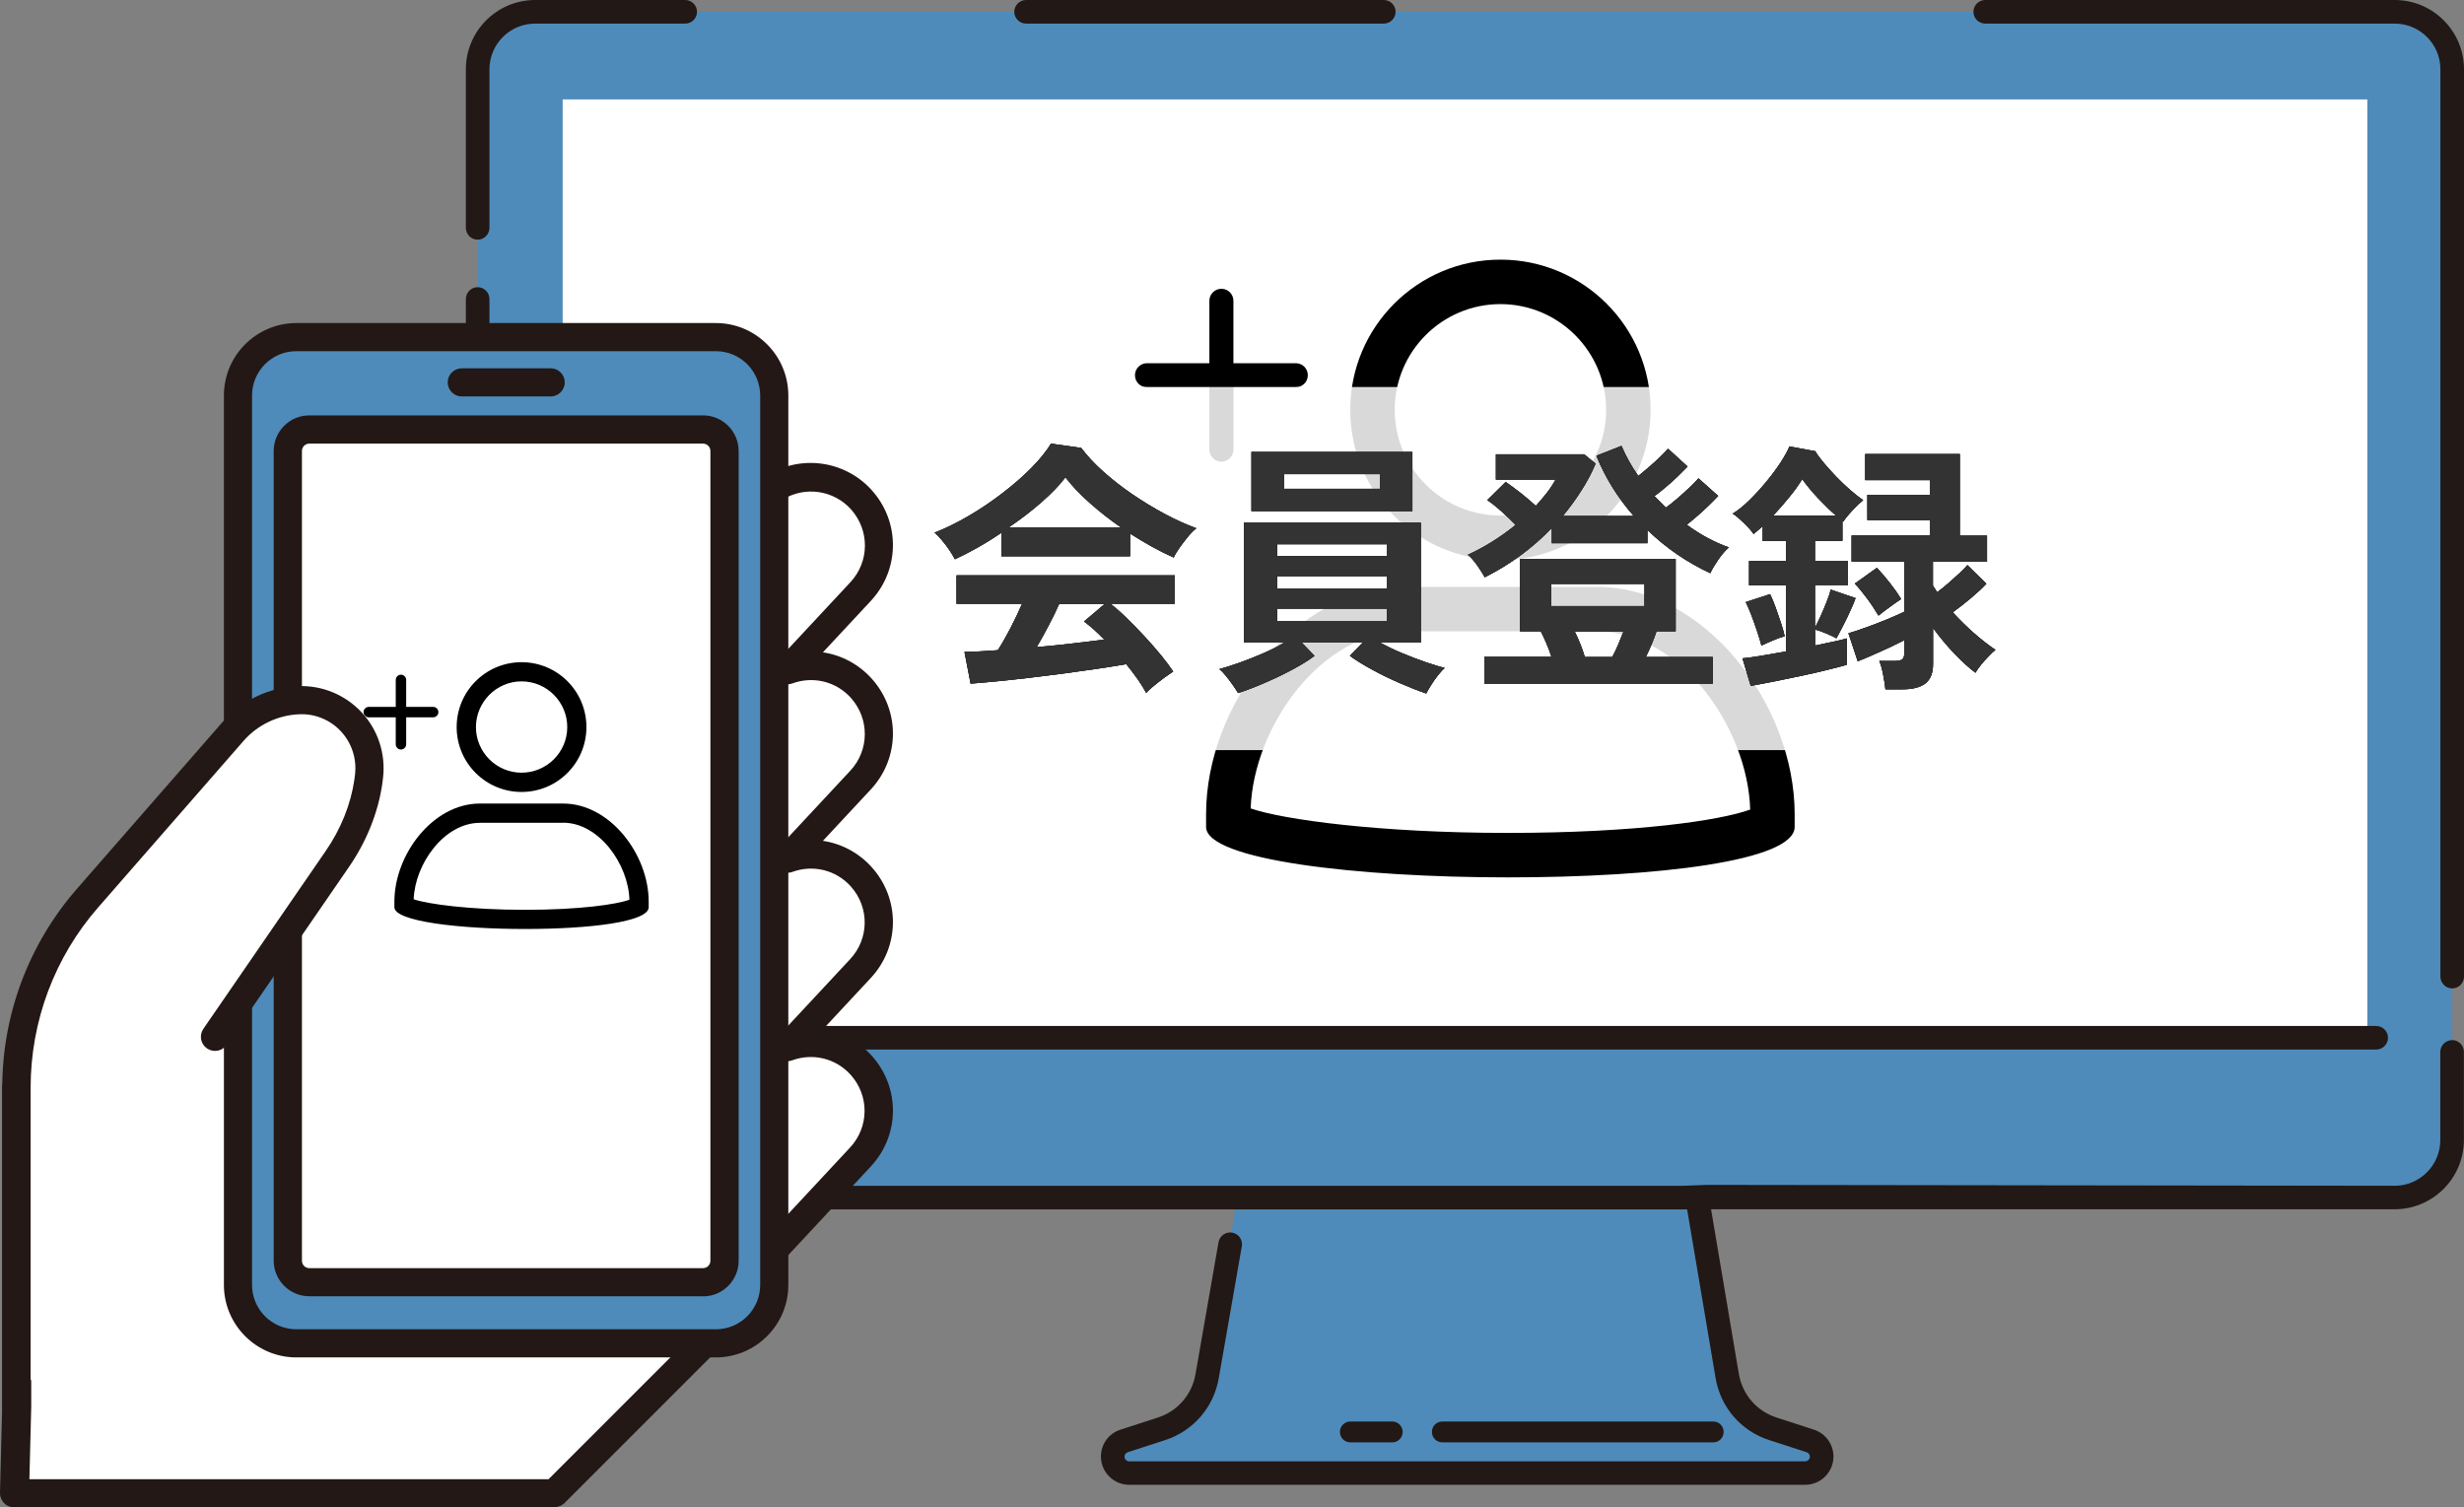 <?xml version="1.0" encoding="UTF-8"?><svg id="_レイヤー_2" xmlns="http://www.w3.org/2000/svg" viewBox="0 0 217.23 132.89"><rect x="0" y="0" width="217.23" height="132.89" fill="#808080" stroke="none"/><defs><style>.cls-1{fill:#4e8bba;}.cls-2{fill:#221815;}.cls-3{fill:#231815;}.cls-4{fill:#fff;}.cls-5{opacity:.85;}.cls-6{fill:#333;}</style></defs><g id="_レイヤー_1-2"><g id="top"><path class="cls-1" d="M159.59,127.03l-3.3-1.07c-2.1-.68-3.65-2.48-4.02-4.66l-2.81-16.68h-40.22l-2.81,16.68c-.37,2.18-1.92,3.97-4.02,4.66l-3.3,1.07c-.6.19-1,.75-1,1.38,0,.8.65,1.45,1.45,1.45h59.6c.8,0,1.45-.65,1.45-1.45,0-.63-.4-1.18-1-1.38Z"/><path class="cls-2" d="M151.04,125.32h-23.88c-.51,0-.92.41-.92.92s.41.92.92.92h23.88c.51,0,.92-.41.92-.92s-.41-.92-.92-.92Z"/><path class="cls-2" d="M122.74,125.32h-3.69c-.51,0-.92.41-.92.92s.41.92.92.92h3.69c.51,0,.92-.41.92-.92s-.41-.92-.92-.92Z"/><rect class="cls-1" x="42.11" y="1.04" width="174.08" height="104.54" rx="5.07" ry="5.07"/><rect class="cls-4" x="49.61" y="8.77" width="159.08" height="82.72"/><rect class="cls-4" x="49.61" y="8.77" width="159.08" height="82.72"/><path class="cls-2" d="M216.18,91.7c-.57,0-1.04.47-1.04,1.04v7.77c0,2.22-1.81,4.03-4.03,4.03l-60.61-.08h-.01l-2.06.08H47.18c-2.22,0-4.03-1.81-4.03-4.03V26.36c0-.57-.47-1.04-1.04-1.04s-1.04.47-1.04,1.04v74.15c0,3.37,2.74,6.11,6.11,6.11h101.56l2.51,14.87c.43,2.57,2.24,4.67,4.73,5.47l3.3,1.07c.17.05.28.21.28.39,0,.22-.18.41-.41.41h-59.6c-.22,0-.41-.18-.41-.41,0-.18.11-.33.28-.39l3.3-1.07c2.48-.8,4.29-2.9,4.73-5.47l2.03-11.61c.05-.27-.01-.55-.17-.78-.16-.23-.4-.38-.67-.43-.27-.05-.55.01-.78.17-.23.16-.38.4-.43.67l-2.03,11.62c-.3,1.8-1.57,3.28-3.32,3.84l-3.3,1.07c-1.03.33-1.72,1.28-1.72,2.37,0,1.37,1.12,2.49,2.49,2.49h59.6c1.37,0,2.49-1.12,2.49-2.49,0-1.08-.69-2.03-1.72-2.37l-3.3-1.07c-1.74-.56-3.01-2.03-3.32-3.84l-2.45-14.52h60.26c3.37,0,6.11-2.74,6.11-6.11v-7.77c0-.57-.47-1.04-1.04-1.04Z"/><path class="cls-2" d="M42.11,21.13c.57,0,1.04-.47,1.04-1.04V6.11c0-2.22,1.81-4.03,4.03-4.03h13.23c.57,0,1.04-.47,1.04-1.04s-.47-1.04-1.04-1.04h-13.23c-3.37,0-6.11,2.74-6.11,6.11v13.98c0,.57.47,1.04,1.04,1.04Z"/><path class="cls-2" d="M211.12,0h-36.1c-.57,0-1.04.47-1.04,1.04s.47,1.04,1.04,1.04h36.1c2.22,0,4.03,1.81,4.03,4.03v79.99c0,.57.47,1.04,1.04,1.04s1.04-.47,1.04-1.04V6.11c0-3.37-2.74-6.11-6.11-6.11Z"/><path class="cls-2" d="M122,0h-13.53,1.5-19.51c-.57,0-1.04.47-1.04,1.04s.47,1.04,1.04,1.04h19.51-1.5,13.53c.57,0,1.04-.47,1.04-1.04s-.47-1.04-1.04-1.04Z"/><path class="cls-2" d="M209.49,90.45H50.41c-.57,0-1.04.47-1.04,1.04s.47,1.04,1.04,1.04h159.08c.57,0,1.04-.47,1.04-1.04s-.47-1.04-1.04-1.04Z"/><path d="M132.28,26.81c5.14,0,9.32,4.18,9.32,9.32s-4.18,9.32-9.32,9.32-9.32-4.18-9.32-9.32,4.18-9.32,9.32-9.32M132.28,22.89c-7.31,0-13.24,5.93-13.24,13.24s5.93,13.24,13.24,13.24,13.24-5.93,13.24-13.24-5.93-13.24-13.24-13.24h0Z"/><path d="M140.76,55.66c7.37,0,13.33,8.5,13.54,15.71-2.62.96-10.05,2.06-21.38,2.06s-19.84-1.18-22.66-2.16c.26-7.19,6.2-15.61,13.54-15.61h16.96M140.76,51.74h-16.96c-9.61,0-17.47,10.42-17.47,20.03v1.13c0,2.92,13.41,4.45,26.59,4.45s25.3-1.44,25.3-4.45v-1.13c0-9.61-7.86-20.03-17.47-20.03h0ZM158.23,69.85v1.92-1.92h0ZM106.33,70.02v1.75-1.75h0Z"/><path d="M114.24,32.02h-5.5v-5.5c0-.58-.47-1.06-1.06-1.06h0c-.58,0-1.06.47-1.06,1.06v5.5h-5.5c-.58,0-1.06.47-1.06,1.06s.47,1.06,1.06,1.06h5.5v5.5c0,.58.47,1.06,1.06,1.06h0c.58,0,1.06-.47,1.06-1.06v-5.5h5.5c.58,0,1.06-.47,1.06-1.06s-.47-1.06-1.06-1.06Z"/><g class="cls-5"><rect class="cls-4" x="77.39" y="34.12" width="103.5" height="32.01"/></g><path class="cls-3" d="M84.18,49.29c-.11-.22-.27-.48-.47-.78-.2-.3-.42-.59-.66-.87-.23-.28-.45-.51-.66-.68.97-.38,1.97-.87,3-1.47,1.03-.6,2.02-1.27,2.97-2s1.81-1.47,2.56-2.23c.75-.76,1.33-1.48,1.74-2.15l2.66.38c.5.67,1.14,1.36,1.93,2.07.78.7,1.64,1.37,2.57,2.01.93.63,1.88,1.21,2.85,1.73.97.52,1.9.94,2.8,1.27-.24.19-.49.44-.75.76-.27.32-.51.65-.74.97-.23.33-.4.61-.5.85-.61-.27-1.24-.58-1.89-.94-.65-.36-1.3-.75-1.96-1.17v2h-11.35v-2.07c-.72.49-1.43.93-2.14,1.33-.71.4-1.36.73-1.95,1ZM101.05,61.09c-.19-.36-.43-.76-.74-1.2-.31-.44-.65-.88-1.02-1.34-.72.13-1.55.26-2.49.4-.94.14-1.93.28-2.98.42-1.05.14-2.09.27-3.11.39-1.03.12-1.98.22-2.87.31-.89.09-1.64.15-2.27.2l-.54-2.8c.34,0,.77-.01,1.28-.04s1.06-.06,1.66-.11c.36-.55.73-1.2,1.12-1.95s.72-1.46,1.02-2.14h-5.78v-2.51h19.24v2.51h-5.66c.42.33.89.74,1.41,1.25.52.5,1.04,1.04,1.57,1.61.53.57,1.02,1.13,1.47,1.68.45.55.8,1.03,1.07,1.43-.2.13-.46.31-.78.54-.31.24-.62.47-.92.72-.3.24-.52.45-.68.62ZM88.92,46.5h9.91c-.96-.66-1.86-1.37-2.72-2.13-.86-.76-1.59-1.52-2.18-2.29-.53.7-1.25,1.44-2.14,2.22-.89.78-1.85,1.51-2.87,2.2ZM91.42,57.05c1.05-.09,2.09-.2,3.12-.32s1.97-.23,2.82-.34c-.67-.69-1.27-1.22-1.79-1.6l1.83-1.55h-4.02c-.27.61-.58,1.25-.93,1.91-.35.67-.7,1.3-1.05,1.89Z"/><path class="cls-3" d="M84.18,49.29c-.11-.22-.27-.48-.47-.78-.2-.3-.42-.59-.66-.87-.23-.28-.45-.51-.66-.68.97-.38,1.97-.87,3-1.47,1.03-.6,2.02-1.27,2.97-2s1.81-1.47,2.56-2.23c.75-.76,1.33-1.48,1.74-2.15l2.66.38c.5.67,1.14,1.36,1.93,2.07.78.7,1.64,1.37,2.57,2.01.93.63,1.88,1.21,2.85,1.73.97.52,1.9.94,2.8,1.27-.24.19-.49.44-.75.76-.27.32-.51.65-.74.97-.23.33-.4.61-.5.85-.61-.27-1.24-.58-1.89-.94-.65-.36-1.3-.75-1.96-1.17v2h-11.35v-2.07c-.72.49-1.43.93-2.14,1.33-.71.4-1.36.73-1.95,1ZM101.05,61.09c-.19-.36-.43-.76-.74-1.2-.31-.44-.65-.88-1.02-1.34-.72.13-1.55.26-2.49.4-.94.14-1.93.28-2.98.42-1.05.14-2.09.27-3.11.39-1.03.12-1.98.22-2.87.31-.89.09-1.64.15-2.27.2l-.54-2.8c.34,0,.77-.01,1.28-.04s1.06-.06,1.66-.11c.36-.55.73-1.2,1.12-1.95s.72-1.46,1.02-2.14h-5.78v-2.51h19.24v2.51h-5.66c.42.33.89.74,1.41,1.25.52.5,1.04,1.04,1.57,1.61.53.57,1.02,1.13,1.47,1.68.45.55.8,1.03,1.07,1.43-.2.13-.46.31-.78.54-.31.24-.62.47-.92.72-.3.24-.52.45-.68.62ZM88.92,46.5h9.91c-.96-.66-1.86-1.37-2.72-2.13-.86-.76-1.59-1.52-2.18-2.29-.53.7-1.25,1.44-2.14,2.22-.89.78-1.85,1.51-2.87,2.2ZM91.42,57.05c1.05-.09,2.09-.2,3.12-.32s1.97-.23,2.82-.34c-.67-.69-1.27-1.22-1.79-1.6l1.83-1.55h-4.02c-.27.61-.58,1.25-.93,1.91-.35.67-.7,1.3-1.05,1.89Z"/><path class="cls-3" d="M125.72,61.13c-.69-.23-1.46-.54-2.3-.9-.85-.37-1.66-.76-2.44-1.19-.78-.42-1.44-.83-1.97-1.22l1.13-1.17h-5.38l1.13,1.17c-.52.39-1.17.79-1.95,1.21s-1.6.81-2.44,1.17c-.85.37-1.63.67-2.35.9-.11-.19-.26-.42-.45-.69-.19-.27-.39-.54-.6-.8-.21-.26-.41-.47-.6-.62.47-.13,1.05-.31,1.73-.55.68-.24,1.38-.52,2.1-.83.72-.31,1.35-.63,1.9-.96h-3.57v-10.57h15.6v10.57h-3.59c.56.31,1.2.62,1.91.92.71.3,1.41.56,2.09.8.68.23,1.25.41,1.7.52-.19.16-.39.38-.61.66-.22.28-.42.57-.6.86-.18.29-.33.54-.43.74ZM110.33,45.06v-5.22h14.19v5.22h-14.19ZM112.61,49.01h9.68v-1.03h-9.68v1.03ZM112.61,51.88h9.68v-1.08h-9.68v1.08ZM112.61,54.74h9.68v-1.08h-9.68v1.08ZM113.19,43.09h8.46v-1.29h-8.46v1.29Z"/><path class="cls-3" d="M125.72,61.13c-.69-.23-1.46-.54-2.3-.9-.85-.37-1.66-.76-2.44-1.19-.78-.42-1.44-.83-1.97-1.22l1.13-1.17h-5.38l1.13,1.17c-.52.39-1.17.79-1.95,1.21s-1.6.81-2.44,1.17c-.85.37-1.63.67-2.35.9-.11-.19-.26-.42-.45-.69-.19-.27-.39-.54-.6-.8-.21-.26-.41-.47-.6-.62.47-.13,1.05-.31,1.73-.55.68-.24,1.38-.52,2.1-.83.72-.31,1.35-.63,1.9-.96h-3.57v-10.57h15.6v10.57h-3.59c.56.31,1.2.62,1.91.92.71.3,1.41.56,2.09.8.68.23,1.25.41,1.7.52-.19.16-.39.38-.61.66-.22.28-.42.57-.6.86-.18.29-.33.54-.43.74ZM110.33,45.06v-5.22h14.19v5.22h-14.19ZM112.61,49.01h9.68v-1.03h-9.68v1.03ZM112.61,51.88h9.68v-1.08h-9.68v1.08ZM112.61,54.74h9.68v-1.08h-9.68v1.08ZM113.19,43.09h8.46v-1.29h-8.46v1.29Z"/><path class="cls-3" d="M130.91,50.91c-.17-.31-.4-.67-.68-1.07-.28-.4-.56-.71-.82-.93.75-.34,1.48-.74,2.2-1.19.71-.45,1.38-.93,2.01-1.44-.36-.38-.78-.78-1.25-1.2s-.89-.75-1.25-.99l1.62-1.6c.38.25.81.58,1.32.97.5.4.95.78,1.34,1.14.36-.39.69-.78.99-1.17.3-.39.55-.78.75-1.15h-5.26v-2.23h7.78l1.01.82c-.34.81-.76,1.61-1.26,2.38-.49.78-1.04,1.52-1.63,2.24h6.25c-1.41-1.61-2.51-3.38-3.29-5.31l2.21-.87c.39.91.88,1.79,1.48,2.65.3-.23.61-.5.95-.79.34-.29.66-.58.96-.87.3-.29.54-.54.72-.74l1.72,1.57c-.24.25-.53.54-.87.87-.34.33-.7.65-1.06.95s-.69.57-.99.79c.33.34.67.68,1.01,1.01.31-.22.65-.49,1.02-.81.37-.32.72-.64,1.06-.96.34-.32.6-.59.79-.81l1.74,1.55c-.22.23-.49.51-.81.82-.32.31-.65.62-1,.92-.34.3-.67.56-.96.8,1.16.86,2.4,1.53,3.71,2-.31.27-.63.63-.95,1.1-.32.47-.55.86-.69,1.17-2.08-.97-3.93-2.24-5.54-3.81v1.17h-8.43v-1.34c-1.71,1.77-3.66,3.21-5.87,4.32ZM130.86,60.26v-2.35h5.92c-.12-.39-.28-.8-.46-1.22-.18-.42-.34-.77-.48-1.03h-1.83v-6.37h13.72v6.37h-1.69c-.11.34-.25.72-.42,1.12-.17.4-.34.78-.52,1.14h5.9v2.35h-20.13ZM136.76,53.43h8.22v-1.95h-8.22v1.95ZM139.72,57.92h2.42c.17-.31.34-.67.52-1.08.17-.41.33-.8.47-1.17h-4.3c.39.8.69,1.55.89,2.26Z"/><path class="cls-3" d="M130.91,50.91c-.17-.31-.4-.67-.68-1.07-.28-.4-.56-.71-.82-.93.75-.34,1.48-.74,2.2-1.19.71-.45,1.38-.93,2.01-1.44-.36-.38-.78-.78-1.25-1.2s-.89-.75-1.25-.99l1.62-1.6c.38.25.81.58,1.32.97.5.4.95.78,1.34,1.14.36-.39.69-.78.99-1.17.3-.39.55-.78.75-1.15h-5.26v-2.23h7.78l1.01.82c-.34.81-.76,1.61-1.26,2.38-.49.78-1.04,1.52-1.63,2.24h6.25c-1.41-1.61-2.51-3.38-3.29-5.31l2.21-.87c.39.91.88,1.79,1.48,2.65.3-.23.61-.5.95-.79.34-.29.66-.58.96-.87.3-.29.54-.54.72-.74l1.72,1.57c-.24.25-.53.54-.87.87-.34.33-.7.65-1.06.95s-.69.57-.99.79c.33.34.67.68,1.01,1.01.31-.22.65-.49,1.02-.81.37-.32.72-.64,1.06-.96.34-.32.6-.59.79-.81l1.74,1.55c-.22.23-.49.51-.81.82-.32.31-.65.62-1,.92-.34.3-.67.56-.96.8,1.16.86,2.4,1.53,3.71,2-.31.27-.63.63-.95,1.1-.32.47-.55.86-.69,1.17-2.08-.97-3.93-2.24-5.54-3.81v1.17h-8.43v-1.34c-1.71,1.77-3.66,3.21-5.87,4.32ZM130.86,60.26v-2.35h5.92c-.12-.39-.28-.8-.46-1.22-.18-.42-.34-.77-.48-1.03h-1.83v-6.37h13.72v6.37h-1.69c-.11.34-.25.72-.42,1.12-.17.4-.34.78-.52,1.14h5.9v2.35h-20.13ZM136.76,53.43h8.22v-1.95h-8.22v1.95ZM139.72,57.92h2.42c.17-.31.34-.67.52-1.08.17-.41.33-.8.47-1.17h-4.3c.39.8.69,1.55.89,2.26Z"/><path class="cls-3" d="M154.35,60.48l-.73-2.44c.38-.03.91-.11,1.61-.22.7-.12,1.45-.25,2.24-.39v-5.83h-3.27v-2.14h3.27v-1.76h-2.07v-1.32c-.13.13-.26.25-.4.36-.14.12-.27.23-.4.34-.2-.3-.49-.62-.85-.97-.36-.35-.69-.63-.99-.83.47-.28.96-.68,1.48-1.19.52-.51,1.01-1.05,1.49-1.63.48-.58.9-1.15,1.26-1.7.36-.56.62-1.02.77-1.4l2.28.42c.17.3.42.64.75,1.03.33.39.7.8,1.1,1.22s.82.81,1.23,1.17c.42.36.79.66,1.14.89-.27.22-.58.52-.94.9-.36.38-.63.72-.82,1l-.07-.07v1.76h-2.42v1.76h2.91v2.14h-2.91v3.76c.16-.3.33-.65.52-1.07.19-.41.36-.83.53-1.26.17-.42.28-.77.34-1.03l2.19.75c-.08.24-.22.58-.42,1.02-.2.45-.42.9-.66,1.37-.24.47-.44.85-.61,1.15-.23-.13-.53-.27-.89-.42-.36-.16-.69-.27-.99-.35v1.41c.59-.13,1.14-.24,1.62-.34.49-.1.88-.2,1.17-.29v2.33c-.38.11-.92.25-1.64.43-.72.18-1.5.36-2.35.54-.85.18-1.67.35-2.47.51-.8.16-1.47.28-2.02.38ZM155.29,56.91c-.09-.36-.22-.78-.38-1.26-.16-.48-.33-.95-.5-1.41-.18-.46-.35-.85-.5-1.16l2.14-.7c.16.31.32.7.49,1.17.17.47.33.93.48,1.39.15.45.25.84.32,1.15-.33.09-.69.22-1.08.39-.39.16-.71.31-.96.43ZM156.33,45.46h5.54c-.52-.45-1.04-.96-1.57-1.52-.53-.56-1-1.12-1.41-1.7-.3.49-.67,1.01-1.13,1.57-.45.56-.93,1.11-1.43,1.64ZM166.22,60.76c-.03-.34-.1-.78-.2-1.29-.1-.52-.21-.92-.34-1.2h1.39c.3,0,.51-.05.63-.14.13-.09.19-.29.19-.59v-1.1c-.39.2-.84.42-1.35.66-.51.23-1.01.46-1.49.67s-.91.39-1.27.53l-.82-2.47c.44-.12.96-.3,1.57-.52.61-.22,1.22-.45,1.82-.7.6-.25,1.12-.48,1.54-.68v-4.42h-4.65v-2.3h6.93v-1.36h-5.54v-2.23h5.54v-1.29h-5.73v-2.3h8.34v7.19h2.4v2.3h-4.77v2.11c.06.09.12.19.19.29.06.1.12.2.19.29.31-.23.65-.51,1-.81.35-.31.68-.6.99-.89s.53-.52.67-.69l1.67,1.64c-.33.36-.78.78-1.35,1.26-.57.48-1.11.9-1.61,1.26.58.64,1.2,1.25,1.86,1.83.66.58,1.29,1.07,1.9,1.48-.17.14-.38.33-.61.58-.24.24-.46.49-.67.75-.21.26-.37.49-.48.69-.6-.45-1.22-1.02-1.87-1.7-.65-.68-1.27-1.43-1.87-2.24v3.17c0,.78-.22,1.35-.66,1.7s-1.11.53-2.02.53h-1.5ZM165.61,54.27c-.27-.45-.59-.95-.99-1.49s-.76-.98-1.1-1.33l1.95-1.39c.36.38.74.82,1.14,1.33.4.51.73.98,1,1.42-.12.08-.33.22-.6.41-.27.2-.54.39-.81.59-.27.2-.46.35-.59.46Z"/><path class="cls-3" d="M154.35,60.48l-.73-2.44c.38-.03.91-.11,1.61-.22.7-.12,1.45-.25,2.24-.39v-5.83h-3.27v-2.14h3.27v-1.76h-2.07v-1.32c-.13.13-.26.25-.4.36-.14.12-.27.23-.4.34-.2-.3-.49-.62-.85-.97-.36-.35-.69-.63-.99-.83.47-.28.96-.68,1.48-1.19.52-.51,1.01-1.05,1.49-1.63.48-.58.9-1.15,1.26-1.7.36-.56.62-1.02.77-1.4l2.28.42c.17.3.42.64.75,1.03.33.39.7.8,1.1,1.22s.82.81,1.23,1.17c.42.36.79.66,1.14.89-.27.22-.58.52-.94.9-.36.38-.63.72-.82,1l-.07-.07v1.76h-2.42v1.76h2.91v2.14h-2.91v3.76c.16-.3.33-.65.52-1.07.19-.41.36-.83.53-1.26.17-.42.28-.77.34-1.03l2.19.75c-.08.24-.22.58-.42,1.02-.2.45-.42.9-.66,1.37-.24.47-.44.85-.61,1.15-.23-.13-.53-.27-.89-.42-.36-.16-.69-.27-.99-.35v1.41c.59-.13,1.14-.24,1.62-.34.49-.1.88-.2,1.17-.29v2.33c-.38.11-.92.25-1.64.43-.72.18-1.5.36-2.35.54-.85.18-1.67.35-2.47.51-.8.16-1.47.28-2.02.38ZM155.29,56.91c-.09-.36-.22-.78-.38-1.26-.16-.48-.33-.95-.5-1.41-.18-.46-.35-.85-.5-1.16l2.14-.7c.16.31.32.7.49,1.17.17.47.33.93.48,1.39.15.45.25.84.32,1.15-.33.09-.69.22-1.08.39-.39.16-.71.31-.96.43ZM156.33,45.46h5.54c-.52-.45-1.04-.96-1.57-1.52-.53-.56-1-1.12-1.41-1.7-.3.49-.67,1.01-1.13,1.57-.45.56-.93,1.11-1.43,1.64ZM166.22,60.76c-.03-.34-.1-.78-.2-1.29-.1-.52-.21-.92-.34-1.2h1.39c.3,0,.51-.05.63-.14.13-.09.19-.29.19-.59v-1.1c-.39.2-.84.42-1.35.66-.51.23-1.01.46-1.49.67s-.91.39-1.27.53l-.82-2.47c.44-.12.96-.3,1.57-.52.61-.22,1.22-.45,1.82-.7.6-.25,1.12-.48,1.54-.68v-4.42h-4.65v-2.3h6.93v-1.36h-5.54v-2.23h5.54v-1.29h-5.73v-2.3h8.34v7.19h2.4v2.3h-4.77v2.11c.06.09.12.19.19.29.06.1.12.2.19.29.31-.23.65-.51,1-.81.35-.31.68-.6.99-.89s.53-.52.67-.69l1.67,1.64c-.33.36-.78.78-1.35,1.26-.57.48-1.11.9-1.61,1.26.58.64,1.2,1.25,1.86,1.83.66.58,1.29,1.07,1.9,1.48-.17.14-.38.33-.61.58-.24.24-.46.49-.67.75-.21.26-.37.49-.48.69-.6-.45-1.22-1.02-1.87-1.7-.65-.68-1.27-1.43-1.87-2.24v3.17c0,.78-.22,1.35-.66,1.7s-1.11.53-2.02.53h-1.5ZM165.61,54.27c-.27-.45-.59-.95-.99-1.49s-.76-.98-1.1-1.33l1.95-1.39c.36.38.74.82,1.14,1.33.4.51.73.98,1,1.42-.12.08-.33.22-.6.41-.27.2-.54.39-.81.59-.27.2-.46.35-.59.46Z"/><path class="cls-6" d="M84.18,49.29c-.11-.22-.27-.48-.47-.78-.2-.3-.42-.59-.66-.87-.23-.28-.45-.51-.66-.68.97-.38,1.97-.87,3-1.47,1.03-.6,2.02-1.27,2.97-2s1.81-1.47,2.56-2.23c.75-.76,1.33-1.48,1.74-2.15l2.66.38c.5.67,1.14,1.36,1.93,2.07.78.7,1.64,1.37,2.57,2.01.93.63,1.88,1.21,2.85,1.73.97.52,1.9.94,2.8,1.27-.24.19-.49.44-.75.76-.27.32-.51.65-.74.97-.23.33-.4.61-.5.85-.61-.27-1.24-.58-1.89-.94-.65-.36-1.3-.75-1.96-1.17v2h-11.35v-2.07c-.72.49-1.43.93-2.14,1.33-.71.4-1.36.73-1.95,1ZM101.05,61.09c-.19-.36-.43-.76-.74-1.2-.31-.44-.65-.88-1.02-1.34-.72.13-1.55.26-2.49.4-.94.14-1.93.28-2.98.42-1.05.14-2.09.27-3.11.39-1.03.12-1.98.22-2.87.31-.89.09-1.64.15-2.27.2l-.54-2.8c.34,0,.77-.01,1.28-.04s1.06-.06,1.66-.11c.36-.55.73-1.2,1.12-1.95s.72-1.46,1.02-2.14h-5.78v-2.51h19.24v2.51h-5.66c.42.33.89.74,1.41,1.25.52.5,1.04,1.04,1.57,1.61.53.57,1.02,1.13,1.47,1.68.45.55.8,1.03,1.07,1.43-.2.13-.46.31-.78.54-.31.24-.62.47-.92.72-.3.24-.52.45-.68.62ZM88.92,46.5h9.91c-.96-.66-1.86-1.37-2.72-2.13-.86-.76-1.59-1.52-2.18-2.29-.53.7-1.25,1.44-2.14,2.22-.89.78-1.85,1.51-2.87,2.2ZM91.42,57.05c1.05-.09,2.09-.2,3.12-.32s1.97-.23,2.82-.34c-.67-.69-1.27-1.22-1.79-1.6l1.83-1.55h-4.02c-.27.61-.58,1.25-.93,1.91-.35.67-.7,1.3-1.05,1.89Z"/><path class="cls-6" d="M125.72,61.13c-.69-.23-1.46-.54-2.3-.9-.85-.37-1.66-.76-2.44-1.19-.78-.42-1.44-.83-1.97-1.22l1.13-1.17h-5.38l1.13,1.17c-.52.39-1.17.79-1.95,1.21s-1.6.81-2.44,1.17c-.85.37-1.63.67-2.35.9-.11-.19-.26-.42-.45-.69-.19-.27-.39-.54-.6-.8-.21-.26-.41-.47-.6-.62.47-.13,1.05-.31,1.73-.55.68-.24,1.38-.52,2.1-.83.72-.31,1.35-.63,1.9-.96h-3.57v-10.57h15.6v10.57h-3.59c.56.31,1.2.62,1.91.92.71.3,1.41.56,2.09.8.68.23,1.25.41,1.7.52-.19.16-.39.38-.61.66-.22.28-.42.57-.6.86-.18.29-.33.54-.43.74ZM110.33,45.06v-5.22h14.19v5.22h-14.19ZM112.61,49.01h9.68v-1.03h-9.68v1.03ZM112.61,51.88h9.68v-1.08h-9.68v1.08ZM112.61,54.74h9.68v-1.08h-9.68v1.08ZM113.19,43.09h8.46v-1.29h-8.46v1.29Z"/><path class="cls-6" d="M130.91,50.91c-.17-.31-.4-.67-.68-1.07-.28-.4-.56-.71-.82-.93.75-.34,1.48-.74,2.2-1.19.71-.45,1.38-.93,2.01-1.44-.36-.38-.78-.78-1.25-1.2s-.89-.75-1.25-.99l1.62-1.6c.38.25.81.58,1.32.97.5.4.95.78,1.34,1.14.36-.39.69-.78.99-1.17.3-.39.55-.78.75-1.15h-5.26v-2.23h7.78l1.01.82c-.34.81-.76,1.61-1.26,2.38-.49.78-1.04,1.52-1.63,2.24h6.25c-1.41-1.61-2.51-3.38-3.29-5.31l2.21-.87c.39.91.88,1.79,1.48,2.65.3-.23.61-.5.95-.79.34-.29.66-.58.96-.87.3-.29.54-.54.72-.74l1.72,1.57c-.24.25-.53.54-.87.87-.34.33-.7.65-1.06.95s-.69.57-.99.79c.33.34.67.68,1.01,1.01.31-.22.65-.49,1.02-.81.37-.32.72-.64,1.06-.96.34-.32.6-.59.79-.81l1.74,1.55c-.22.23-.49.51-.81.82-.32.31-.65.62-1,.92-.34.3-.67.56-.96.8,1.16.86,2.4,1.53,3.71,2-.31.27-.63.63-.95,1.1-.32.47-.55.86-.69,1.17-2.08-.97-3.93-2.24-5.54-3.81v1.17h-8.43v-1.34c-1.71,1.77-3.66,3.21-5.87,4.32ZM130.86,60.26v-2.35h5.92c-.12-.39-.28-.8-.46-1.22-.18-.42-.34-.77-.48-1.03h-1.83v-6.37h13.72v6.37h-1.69c-.11.34-.25.72-.42,1.12-.17.4-.34.78-.52,1.14h5.9v2.35h-20.13ZM136.76,53.43h8.22v-1.95h-8.22v1.95ZM139.72,57.92h2.42c.17-.31.34-.67.52-1.08.17-.41.33-.8.47-1.17h-4.3c.39.8.69,1.55.89,2.26Z"/><path class="cls-6" d="M154.35,60.48l-.73-2.44c.38-.03.91-.11,1.61-.22.7-.12,1.45-.25,2.24-.39v-5.83h-3.27v-2.14h3.27v-1.76h-2.07v-1.32c-.13.13-.26.25-.4.36-.14.12-.27.23-.4.34-.2-.3-.49-.62-.85-.97-.36-.35-.69-.63-.99-.83.47-.28.96-.68,1.48-1.19.52-.51,1.01-1.05,1.49-1.63.48-.58.9-1.15,1.26-1.7.36-.56.62-1.02.77-1.4l2.28.42c.17.3.42.64.75,1.03.33.39.7.8,1.1,1.22s.82.81,1.23,1.17c.42.36.79.66,1.14.89-.27.22-.58.52-.94.9-.36.38-.63.72-.82,1l-.07-.07v1.76h-2.42v1.76h2.91v2.14h-2.91v3.76c.16-.3.33-.65.52-1.07.19-.41.36-.83.53-1.26.17-.42.28-.77.34-1.03l2.19.75c-.08.24-.22.58-.42,1.02-.2.45-.42.9-.66,1.37-.24.47-.44.85-.61,1.15-.23-.13-.53-.27-.89-.42-.36-.16-.69-.27-.99-.35v1.41c.59-.13,1.14-.24,1.62-.34.49-.1.88-.2,1.17-.29v2.33c-.38.11-.92.25-1.64.43-.72.18-1.5.36-2.35.54-.85.18-1.67.35-2.47.51-.8.16-1.47.28-2.02.38ZM155.29,56.91c-.09-.36-.22-.78-.38-1.26-.16-.48-.33-.95-.5-1.41-.18-.46-.35-.85-.5-1.16l2.14-.7c.16.31.32.7.49,1.17.17.47.33.93.48,1.39.15.45.25.84.32,1.15-.33.09-.69.22-1.08.39-.39.16-.71.31-.96.43ZM156.33,45.46h5.54c-.52-.45-1.04-.96-1.57-1.52-.53-.56-1-1.12-1.41-1.7-.3.49-.67,1.01-1.13,1.57-.45.56-.93,1.11-1.43,1.64ZM166.22,60.76c-.03-.34-.1-.78-.2-1.29-.1-.52-.21-.92-.34-1.2h1.39c.3,0,.51-.05.63-.14.13-.09.19-.29.19-.59v-1.1c-.39.2-.84.42-1.35.66-.51.23-1.01.46-1.49.67s-.91.39-1.27.53l-.82-2.47c.44-.12.96-.3,1.57-.52.61-.22,1.22-.45,1.82-.7.6-.25,1.12-.48,1.54-.68v-4.42h-4.65v-2.3h6.93v-1.36h-5.54v-2.23h5.54v-1.29h-5.73v-2.3h8.34v7.19h2.4v2.3h-4.77v2.11c.06.09.12.19.19.29.06.1.12.2.19.29.31-.23.65-.51,1-.81.35-.31.68-.6.99-.89s.53-.52.67-.69l1.67,1.64c-.33.36-.78.78-1.35,1.26-.57.48-1.11.9-1.61,1.26.58.64,1.2,1.25,1.86,1.83.66.58,1.29,1.07,1.9,1.48-.17.14-.38.33-.61.58-.24.24-.46.49-.67.75-.21.26-.37.49-.48.69-.6-.45-1.22-1.02-1.87-1.7-.65-.68-1.27-1.43-1.87-2.24v3.17c0,.78-.22,1.35-.66,1.7s-1.11.53-2.02.53h-1.5ZM165.61,54.27c-.27-.45-.59-.95-.99-1.49s-.76-.98-1.1-1.33l1.95-1.39c.36.38.74.82,1.14,1.33.4.51.73.98,1,1.42-.12.08-.33.22-.6.41-.27.2-.54.39-.81.59-.27.2-.46.35-.59.46Z"/><path class="cls-4" d="M75.91,60.67h0c-1.66-1.84-4.25-2.44-6.5-1.62l6.44-6.91c2.12-2.27,2.15-5.79.07-8.09h0c-1.93-2.14-5.11-2.61-7.57-1.11l-22.02,13.43c-3.01,1.84-18.31,3.73-16.21,6.56l-3.5,2.92c.12.16-.13,1.6,0,1.75l-2.04,1.75c-3.01,1.84-2.69,2.13-.58,4.96l-5.25,4.67c.12.16-3.05,2.48-2.92,2.62l-.58,3.5-13.8,10.8v28.18l-.19,7.58h47.63l15.94-15.94-.68-1.13,11.71-12.57c2.12-2.27,2.15-5.79.07-8.09h0c-1.66-1.84-4.25-2.44-6.5-1.62l6.44-6.91c2.12-2.27,2.15-5.79.07-8.09h0c-1.66-1.84-4.25-2.44-6.5-1.62l6.44-6.91c2.12-2.27,2.15-5.79.07-8.09Z"/><path class="cls-3" d="M48.87,132.89H1.24c-.34,0-.66-.14-.89-.38s-.36-.56-.35-.9l.19-7.57v-28.16c0-.38.18-.74.48-.98l13.42-10.5.49-2.91s0,0,0-.01c.05-.65.37-.91,1.9-2.15.39-.32.95-.77,1.19-.99.06-.11.15-.21.25-.3l4.4-3.91c-.87-1.2-1.35-2.05-1.16-3.05.22-1.14,1.25-1.86,2.68-2.74l1.5-1.29c0-.14.02-.29.03-.45.01-.14.03-.35.03-.47-.11-.45.04-.93.41-1.24l2.86-2.38c-.02-.26.02-.53.12-.79.67-1.86,3.87-2.85,10.52-4.5,2.67-.66,5.44-1.35,6.37-1.92l22.02-13.43c2.97-1.81,6.82-1.25,9.15,1.34,2.53,2.81,2.49,7.01-.08,9.77l-4.22,4.53c1.62.24,3.15,1.04,4.3,2.32,2.53,2.81,2.49,7.01-.08,9.77l-4.22,4.53c1.62.24,3.15,1.04,4.3,2.32,2.53,2.81,2.49,7.01-.08,9.77l-4.22,4.53c1.62.24,3.15,1.04,4.3,2.32,2.53,2.81,2.49,7.01-.08,9.77l-11.07,11.89.2.33c.29.49.21,1.11-.19,1.51l-15.94,15.94c-.23.23-.55.36-.88.36ZM2.52,130.41h45.84l14.89-14.89-.18-.3c-.28-.47-.22-1.08.16-1.48l11.71-12.57c1.69-1.81,1.71-4.57.06-6.41-1.3-1.45-3.33-1.95-5.16-1.28-.54.2-1.14,0-1.46-.48-.32-.48-.27-1.11.13-1.53l6.44-6.91c1.69-1.81,1.71-4.57.06-6.41-1.3-1.45-3.32-1.95-5.16-1.28-.54.2-1.14,0-1.46-.48-.32-.48-.27-1.11.13-1.53l6.44-6.91c1.69-1.81,1.71-4.57.06-6.42h0c-1.3-1.45-3.33-1.95-5.16-1.28-.54.2-1.14,0-1.46-.48-.32-.48-.27-1.11.13-1.53l6.44-6.91c1.69-1.81,1.71-4.57.06-6.42-1.53-1.7-4.05-2.07-6-.88l-22.02,13.43c-1.26.77-3.95,1.43-7.06,2.21-2.69.67-7.58,1.88-8.65,2.81.21.49.08,1.08-.35,1.44l-3.03,2.52c0,.12-.02.25-.03.39-.01.14-.03.35-.03.48.03.13.05.26.04.39-.02.34-.18.65-.43.87l-2.04,1.75c-.05.04-.1.08-.16.12-.9.55-1.44.93-1.6,1.14.11.32.7,1.11,1.22,1.82l.15.2c.38.52.31,1.24-.17,1.67l-5.12,4.56c-.19.26-.42.46-.56.58-.3.26-.7.58-1.08.89-.33.27-.79.64-1.05.87l-.53,3.16c-.05.31-.22.58-.46.77l-13.32,10.42v27.57s0,.02,0,.03l-.16,6.31ZM16.75,80.76c.07.08.13.17.18.26-.05-.09-.11-.18-.18-.26ZM17.52,79.22c.03.16.1.33.22.49-.11-.15-.18-.32-.22-.49ZM27.54,66.77s0,0,0,0c0,0,0,0,0,0ZM27.54,66.76s0,0,0,0c0,0,0,0,0,0ZM27.53,66.76s0,0,0,0c0,0,0,0,0,0ZM27.53,66.76s0,0,0,0c0,0,0,0,0,0ZM25.61,66.58s0,0,0,0c0,0,0,0,0,0ZM25.61,66.58s0,0,0,0c0,0,0,0,0,0Z"/><rect class="cls-1" x="20.98" y="29.72" width="47.28" height="88.71" rx="5.15" ry="5.15"/><path class="cls-3" d="M63.12,119.67H26.13c-3.53,0-6.39-2.87-6.39-6.39V34.87c0-3.53,2.87-6.39,6.39-6.39h36.98c3.53,0,6.39,2.87,6.39,6.39v78.41c0,3.53-2.87,6.39-6.39,6.39ZM26.13,30.96c-2.16,0-3.91,1.75-3.91,3.91v78.41c0,2.16,1.75,3.91,3.91,3.91h36.98c2.16,0,3.91-1.75,3.91-3.91V34.87c0-2.16-1.75-3.91-3.91-3.91H26.13Z"/><path class="cls-4" d="M27.27,37.86h34.71c1.04,0,1.89.85,1.89,1.89v71.39c0,1.04-.85,1.89-1.89,1.89H27.27c-1.04,0-1.89-.85-1.89-1.89V39.76c0-1.04.85-1.89,1.89-1.89Z"/><path class="cls-3" d="M61.98,114.28H27.27c-1.73,0-3.14-1.41-3.14-3.14V39.76c0-1.73,1.41-3.14,3.14-3.14h34.71c1.73,0,3.14,1.41,3.14,3.14v71.39c0,1.73-1.41,3.14-3.14,3.14ZM27.27,39.11c-.36,0-.65.29-.65.65v71.39c0,.36.29.65.65.65h34.71c.36,0,.65-.29.65-.65V39.76c0-.36-.29-.65-.65-.65H27.27Z"/><path class="cls-3" d="M48.55,34.95h-7.84c-.69,0-1.24-.56-1.24-1.24s.56-1.24,1.24-1.24h7.84c.69,0,1.24.56,1.24,1.24s-.56,1.24-1.24,1.24Z"/><path class="cls-4" d="M1.44,124.07v-28.18c0-6.15,2.23-12.08,6.27-16.71l12.81-14.67c1.47-1.69,3.58-2.69,5.82-2.78h0c3.68-.14,6.61,3.03,6.19,6.69h0c-.02.17-.04.35-.07.52-.36,2.45-1.33,4.76-2.73,6.8l-10.78,15.67L1.44,124.07Z"/><path class="cls-3" d="M1.44,125.31c-.69,0-1.24-.56-1.24-1.24v-28.18c0-6.45,2.34-12.67,6.58-17.53l12.81-14.67c1.69-1.94,4.14-3.1,6.71-3.2,2.11-.08,4.15.77,5.59,2.32,1.44,1.55,2.12,3.65,1.88,5.75-.02.19-.05.37-.07.56-.37,2.54-1.39,5.07-2.94,7.32l-10.78,15.67c-.39.57-1.16.71-1.73.32-.57-.39-.71-1.16-.32-1.73l10.78-15.67c1.34-1.94,2.21-4.11,2.53-6.28.02-.16.04-.32.06-.48.16-1.38-.29-2.76-1.23-3.78-.94-1.02-2.29-1.58-3.67-1.52-1.89.07-3.69.93-4.93,2.35l-12.81,14.67c-3.85,4.4-5.96,10.05-5.96,15.9v28.18c0,.69-.56,1.24-1.24,1.24Z"/><path d="M45.98,60.07c2.22,0,4.03,1.81,4.03,4.03s-1.81,4.02-4.03,4.02-4.02-1.81-4.02-4.02,1.81-4.03,4.02-4.03M45.98,58.38c-3.16,0-5.72,2.56-5.72,5.72s2.56,5.72,5.72,5.72,5.72-2.56,5.72-5.72-2.56-5.72-5.72-5.72h0Z"/><path d="M49.64,72.53c3.18,0,5.76,3.67,5.85,6.79-1.13.41-4.34.89-9.23.89s-8.57-.51-9.79-.93c.11-3.11,2.68-6.74,5.85-6.74h7.33M49.64,70.84h-7.33c-4.15,0-7.54,4.5-7.54,8.65v.49c0,1.26,5.79,1.92,11.49,1.92s10.93-.62,10.93-1.92v-.49c0-4.15-3.4-8.65-7.55-8.65h0ZM57.19,78.66v.83-.83h0ZM34.77,78.74v.76-.76h0Z"/><path d="M38.19,62.32h-2.38v-2.38c0-.25-.21-.46-.46-.46h0c-.25,0-.46.21-.46.46v2.38h-2.38c-.25,0-.46.21-.46.46s.21.46.46.46h2.38v2.38c0,.25.21.46.46.46h0c.25,0,.46-.21.46-.46v-2.38h2.38c.25,0,.46-.21.46-.46s-.21-.46-.46-.46Z"/></g></g></svg>